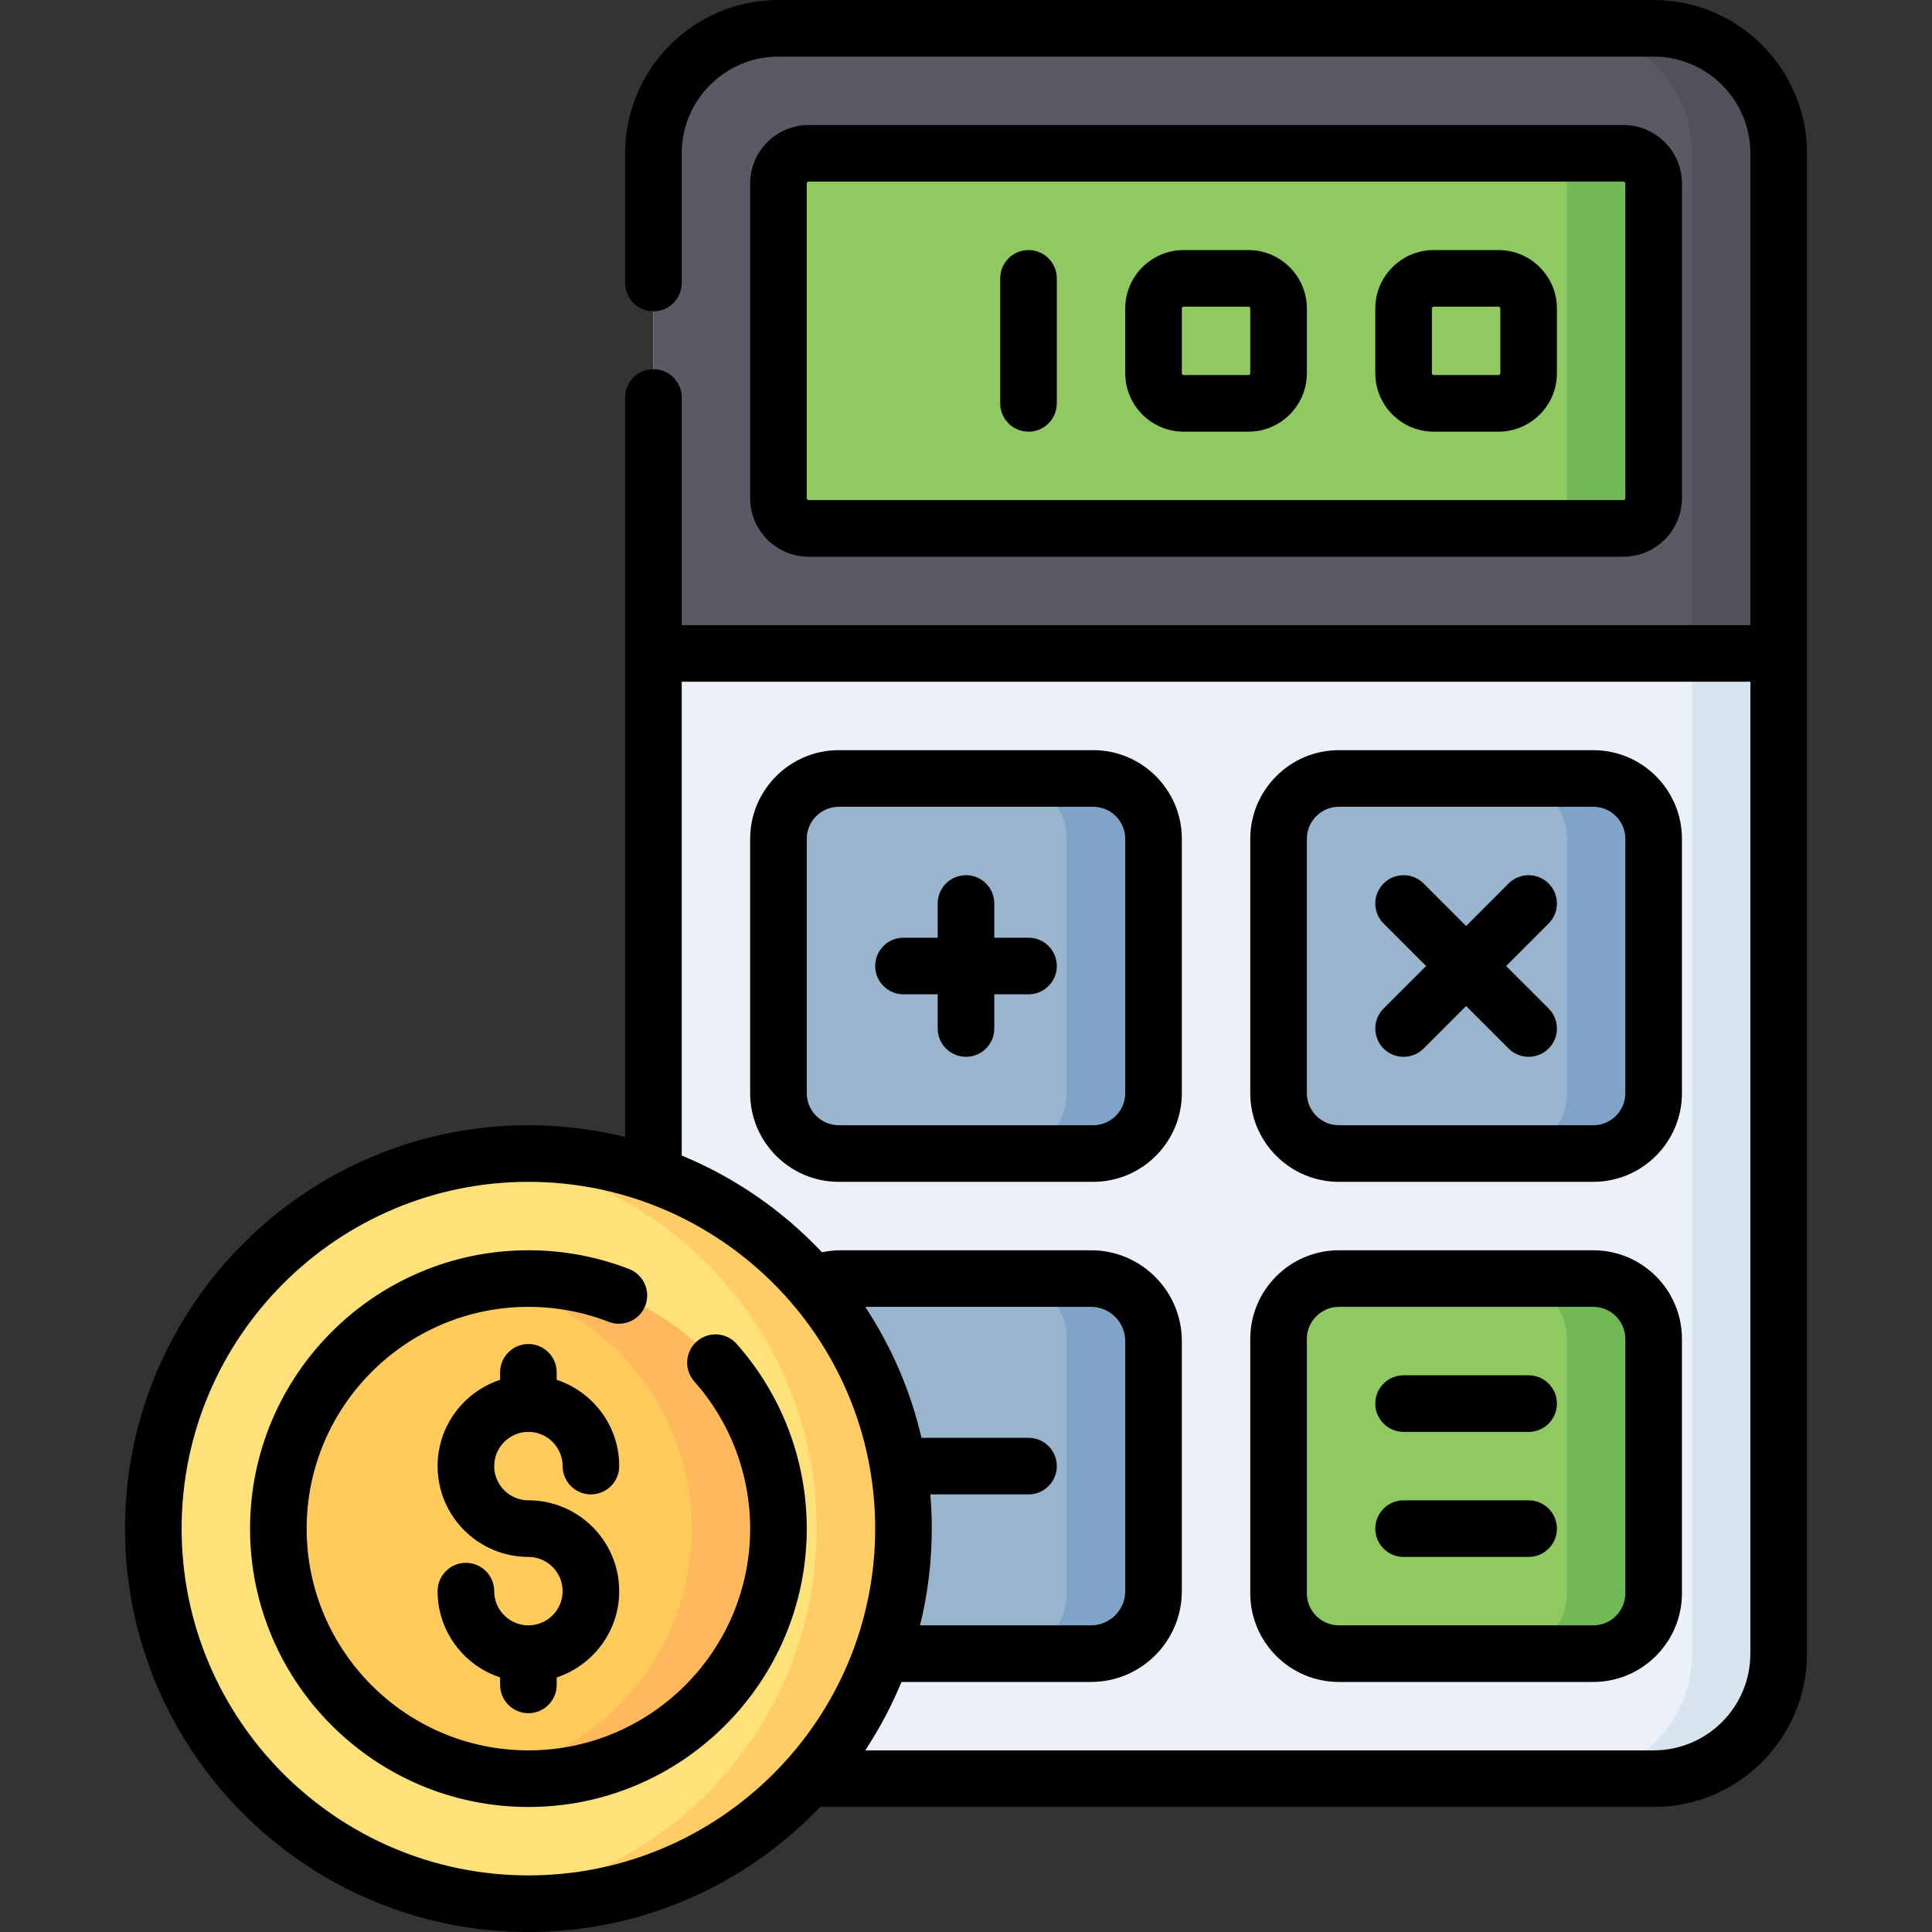 <svg id="Capa_1" enable-background="new 0 0 512 512" height="512" viewBox="0 0 512 512" width="512" xmlns="http://www.w3.org/2000/svg"><rect x="0" y="0" width="512" height="512" fill="#333333" stroke="none"/><g><g><g><path d="m173.167 471.367v-430.734c0-18.299 14.834-33.133 33.133-33.133h231.933c18.299 0 33.133 14.834 33.133 33.133v397.6c0 18.299-14.834 33.133-33.133 33.133h-265.066z" fill="#ecf0f9"/><g fill="#99b4cd"><path d="m289.7 305.7h-67.4c-8.837 0-16-7.163-16-16v-67.4c0-8.837 7.163-16 16-16h67.4c8.837 0 16 7.163 16 16v67.4c0 8.837-7.163 16-16 16z"/><path d="m289.7 438.233h-67.4c-8.837 0-16-7.163-16-16v-67.4c0-8.836 7.163-16 16-16h67.4c8.837 0 16 7.164 16 16v67.4c0 8.837-7.163 16-16 16z"/><path d="m422.233 305.7h-67.4c-8.837 0-16-7.163-16-16v-67.4c0-8.837 7.163-16 16-16h67.4c8.837 0 16 7.163 16 16v67.4c0 8.837-7.163 16-16 16z"/></g><path d="m422.233 438.233h-67.4c-8.837 0-16-7.163-16-16v-67.4c0-8.836 7.163-16 16-16h67.4c8.837 0 16 7.164 16 16v67.4c0 8.837-7.163 16-16 16z" fill="#90c962"/><path d="m289.7 206.3h-23c8.837 0 16 7.163 16 16v67.4c0 8.837-7.163 16-16 16h23c8.837 0 16-7.163 16-16v-67.4c0-8.837-7.163-16-16-16z" fill="#7fa4c7"/><path d="m422.233 206.3h-23c8.837 0 16 7.163 16 16v67.4c0 8.837-7.163 16-16 16h23c8.837 0 16-7.163 16-16v-67.4c0-8.837-7.163-16-16-16z" fill="#7fa4c7"/><path d="m289.7 338.833h-23c8.837 0 16 7.164 16 16v67.4c0 8.837-7.163 16-16 16h23c8.837 0 16-7.163 16-16v-67.4c0-8.836-7.163-16-16-16z" fill="#7fa4c7"/><path d="m422.233 338.833h-23c8.837 0 16 7.164 16 16v67.4c0 8.837-7.163 16-16 16h23c8.837 0 16-7.163 16-16v-67.4c0-8.836-7.163-16-16-16z" fill="#71b956"/><path d="m438.233 7.5h-23c18.299 0 33.133 14.834 33.133 33.133v397.6c0 18.299-14.834 33.133-33.133 33.133h23c18.299 0 33.133-14.834 33.133-33.133v-397.6c.001-18.299-14.834-33.133-33.133-33.133z" fill="#d8e4f0"/><path d="m438.233 7.5h-231.933c-18.299 0-33.133 14.834-33.133 33.133v132.533h298.2v-132.533c0-18.299-14.835-33.133-33.134-33.133z" fill="#595a66"/><path d="m438.233 7.5h-23c18.299 0 33.133 14.834 33.133 33.133v132.533h23v-132.533c.001-18.299-14.834-33.133-33.133-33.133z" fill="#50515c"/><path d="m430.233 140.033h-215.933c-4.418 0-8-3.582-8-8v-83.4c0-4.418 3.582-8 8-8h215.933c4.418 0 8 3.582 8 8v83.4c0 4.419-3.581 8-8 8z" fill="#90c962"/><path d="m430.233 40.633h-23c4.418 0 8 3.582 8 8v83.4c0 4.418-3.582 8-8 8h23c4.418 0 8-3.582 8-8v-83.4c0-4.418-3.581-8-8-8z" fill="#71b956"/></g><g><circle cx="140.033" cy="405.101" fill="#ffe179" r="99.4"/><circle cx="140.033" cy="405.101" fill="#ffcb5b" r="66.267"/><path d="m140.033 305.701c-3.89 0-7.726.231-11.5.666 49.479 5.701 87.9 47.727 87.9 98.734s-38.421 93.033-87.9 98.734c3.774.435 7.61.666 11.5.666 54.897 0 99.4-44.503 99.4-99.4s-44.503-99.4-99.4-99.4z" fill="#fc6"/><path d="m140.033 338.834c-3.925 0-7.763.361-11.5 1.015 31.113 5.447 54.767 32.578 54.767 65.252 0 32.673-23.653 59.804-54.767 65.252 3.737.654 7.575 1.015 11.5 1.015 36.598 0 66.267-29.669 66.267-66.267s-29.669-66.267-66.267-66.267z" fill="#ffb85b"/></g></g><g><path d="m140.033 379.467c4.999 0 9.066 4.067 9.066 9.066 0 4.142 3.357 7.5 7.5 7.5s7.5-3.358 7.5-7.5c0-10.652-6.958-19.704-16.566-22.863v-1.987c0-4.142-3.357-7.5-7.5-7.5s-7.5 3.358-7.5 7.5v1.987c-9.608 3.16-16.566 12.212-16.566 22.863 0 13.271 10.796 24.067 24.066 24.067 4.999 0 9.066 4.067 9.066 9.066s-4.067 9.067-9.066 9.067-9.066-4.067-9.066-9.067c0-4.142-3.357-7.5-7.5-7.5s-7.5 3.358-7.5 7.5c0 10.652 6.958 19.704 16.566 22.864v1.986c0 4.142 3.357 7.5 7.5 7.5s7.5-3.358 7.5-7.5v-1.986c9.608-3.16 16.566-12.212 16.566-22.864 0-13.27-10.796-24.066-24.066-24.066-4.999 0-9.066-4.067-9.066-9.067 0-4.999 4.067-9.066 9.066-9.066z"/><path d="m195.214 356.144c-2.749-3.098-7.489-3.378-10.588-.63-3.098 2.75-3.379 7.491-.629 10.588 9.546 10.753 14.803 24.603 14.803 38.998 0 32.404-26.362 58.767-58.767 58.767s-58.766-26.363-58.766-58.767 26.362-58.767 58.767-58.767c7.339 0 14.493 1.333 21.266 3.963 3.865 1.501 8.207-.415 9.706-4.276 1.5-3.861-.415-8.207-4.276-9.706-8.511-3.305-17.492-4.98-26.695-4.98-40.675 0-73.767 33.092-73.767 73.767s33.092 73.767 73.767 73.767 73.765-33.093 73.765-73.768c0-18.07-6.601-35.456-18.586-48.956z"/><path d="m438.233 0h-231.933c-22.405 0-40.633 18.228-40.633 40.633v34.367c0 4.142 3.357 7.5 7.5 7.5s7.5-3.358 7.5-7.5v-34.367c0-14.134 11.499-25.633 25.633-25.633h231.934c14.135 0 25.634 11.499 25.634 25.633v125.033h-283.2v-60.334c0-4.142-3.357-7.5-7.5-7.5s-7.5 3.358-7.5 7.5v195.982c-8.216-2.03-16.8-3.114-25.634-3.114-58.945 0-106.9 47.955-106.9 106.9s47.954 106.9 106.899 106.9c30.369 0 57.821-12.73 77.3-33.133h220.9c22.405 0 40.634-18.228 40.634-40.633v-397.6c0-22.406-18.228-40.634-40.634-40.634zm-298.2 497c-50.674 0-91.9-41.226-91.9-91.9s41.227-91.9 91.9-91.9 91.9 41.226 91.9 91.9-41.226 91.9-91.9 91.9zm106.512-100.967h26.021c4.143 0 7.5-3.358 7.5-7.5s-3.357-7.5-7.5-7.5h-28.365c-2.899-12.552-8.02-24.261-14.917-34.7h59.848c5 0 9.067 4.067 9.067 9.066v66.267c0 4.999-4.067 9.067-9.067 9.067h-45.314c2.03-8.216 3.114-16.8 3.114-25.633.002-3.054-.134-6.077-.387-9.067zm191.688 67.834h-208.948c3.759-5.69 6.988-11.757 9.618-18.133h50.23c13.27 0 24.067-10.796 24.067-24.067v-66.267c0-13.27-10.797-24.066-24.067-24.066h-66.266c-1.714 0-3.394.184-5.035.533-10.351-10.99-22.997-19.792-37.165-25.636v-125.564h283.2v257.567c0 14.134-11.499 25.633-25.634 25.633z"/><path d="m430.233 147.533c8.547 0 15.5-6.953 15.5-15.5v-83.4c0-8.547-6.953-15.5-15.5-15.5h-215.933c-8.547 0-15.5 6.953-15.5 15.5v83.4c0 8.547 6.953 15.5 15.5 15.5zm-216.433-15.5v-83.4c0-.276.225-.5.5-.5h215.934c.275 0 .5.224.5.5v83.4c0 .276-.225.5-.5.5h-215.934c-.276 0-.5-.224-.5-.5z"/><path d="m289.7 198.8h-67.4c-12.958 0-23.5 10.542-23.5 23.5v67.4c0 12.958 10.542 23.5 23.5 23.5h67.4c12.958 0 23.5-10.542 23.5-23.5v-67.4c0-12.958-10.542-23.5-23.5-23.5zm8.5 90.9c0 4.687-3.814 8.5-8.5 8.5h-67.4c-4.687 0-8.5-3.813-8.5-8.5v-67.4c0-4.687 3.813-8.5 8.5-8.5h67.4c4.686 0 8.5 3.813 8.5 8.5z"/><path d="m422.233 198.8h-67.4c-12.958 0-23.5 10.542-23.5 23.5v67.4c0 12.958 10.542 23.5 23.5 23.5h67.4c12.958 0 23.5-10.542 23.5-23.5v-67.4c0-12.958-10.542-23.5-23.5-23.5zm8.5 90.9c0 4.687-3.814 8.5-8.5 8.5h-67.4c-4.686 0-8.5-3.813-8.5-8.5v-67.4c0-4.687 3.814-8.5 8.5-8.5h67.4c4.686 0 8.5 3.813 8.5 8.5z"/><path d="m272.566 114.4c4.143 0 7.5-3.358 7.5-7.5v-33.133c0-4.142-3.357-7.5-7.5-7.5s-7.5 3.358-7.5 7.5v33.133c0 4.142 3.358 7.5 7.5 7.5z"/><path d="m313.7 114.4h17.133c8.547 0 15.5-6.953 15.5-15.5v-17.133c0-8.547-6.953-15.5-15.5-15.5h-17.133c-8.547 0-15.5 6.953-15.5 15.5v17.133c0 8.547 6.953 15.5 15.5 15.5zm-.5-32.633c0-.276.225-.5.5-.5h17.133c.275 0 .5.224.5.5v17.133c0 .276-.225.5-.5.5h-17.133c-.275 0-.5-.224-.5-.5z"/><path d="m379.967 114.4h17.133c8.547 0 15.5-6.953 15.5-15.5v-17.133c0-8.547-6.953-15.5-15.5-15.5h-17.133c-8.547 0-15.5 6.953-15.5 15.5v17.133c0 8.547 6.953 15.5 15.5 15.5zm-.5-32.633c0-.276.225-.5.5-.5h17.133c.275 0 .5.224.5.5v17.133c0 .276-.225.5-.5.5h-17.133c-.275 0-.5-.224-.5-.5z"/><path d="m272.566 248.5h-9.066v-9.067c0-4.142-3.357-7.5-7.5-7.5s-7.5 3.358-7.5 7.5v9.067h-9.066c-4.143 0-7.5 3.358-7.5 7.5s3.357 7.5 7.5 7.5h9.066v9.067c0 4.142 3.357 7.5 7.5 7.5s7.5-3.358 7.5-7.5v-9.067h9.066c4.143 0 7.5-3.358 7.5-7.5s-3.357-7.5-7.5-7.5z"/><path d="m399.14 256 11.263-11.263c2.929-2.929 2.929-7.678 0-10.606-2.93-2.929-7.678-2.929-10.607 0l-11.263 11.263-11.263-11.262c-2.93-2.929-7.678-2.929-10.607 0s-2.929 7.678 0 10.606l11.263 11.262-11.263 11.263c-2.929 2.929-2.929 7.678 0 10.606 1.465 1.464 3.385 2.197 5.304 2.197s3.839-.732 5.304-2.197l11.263-11.263 11.264 11.263c1.465 1.464 3.385 2.197 5.304 2.197s3.839-.732 5.304-2.197c2.929-2.929 2.929-7.678 0-10.606z"/><path d="m422.233 331.334h-67.4c-12.958 0-23.5 10.542-23.5 23.5v67.4c0 12.958 10.542 23.5 23.5 23.5h67.4c12.958 0 23.5-10.542 23.5-23.5v-67.4c0-12.958-10.542-23.5-23.5-23.5zm8.5 90.899c0 4.687-3.814 8.5-8.5 8.5h-67.4c-4.686 0-8.5-3.813-8.5-8.5v-67.4c0-4.687 3.814-8.5 8.5-8.5h67.4c4.686 0 8.5 3.813 8.5 8.5z"/><path d="m405.1 364.467h-33.133c-4.143 0-7.5 3.358-7.5 7.5s3.357 7.5 7.5 7.5h33.133c4.143 0 7.5-3.358 7.5-7.5s-3.358-7.5-7.5-7.5z"/><path d="m405.1 397.601h-33.133c-4.143 0-7.5 3.358-7.5 7.5s3.357 7.5 7.5 7.5h33.133c4.143 0 7.5-3.358 7.5-7.5s-3.358-7.5-7.5-7.5z"/></g></g></svg>